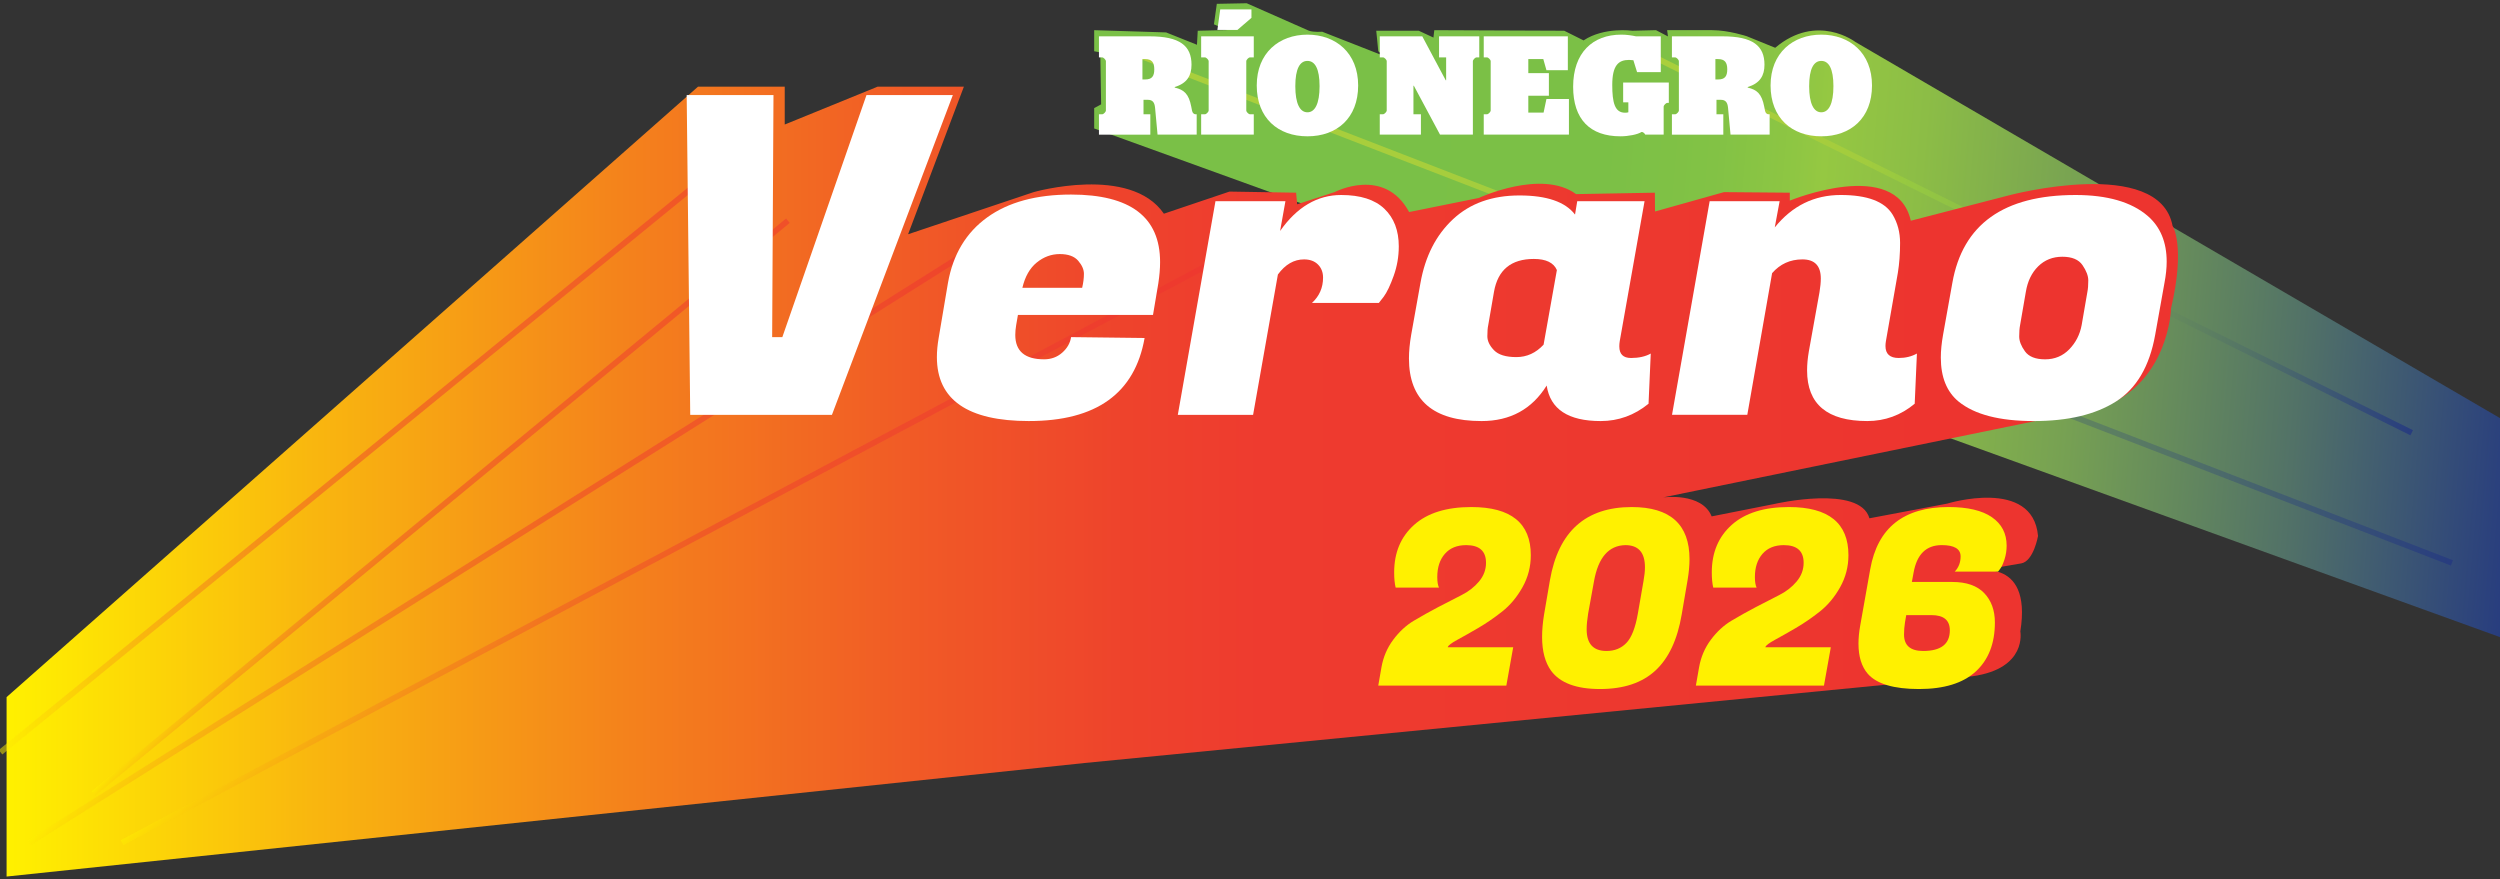 <?xml version="1.0" encoding="UTF-8"?>
<svg id="Layer_1" data-name="Layer 1" xmlns="http://www.w3.org/2000/svg" width="438" height="154" xmlns:xlink="http://www.w3.org/1999/xlink" viewBox="0 0 438 154">
  <rect x="0" y="0" width="438" height="154" fill="#333333" stroke="none"/>
  <defs>
    <style>
      .cls-1 {
        stroke: url(#linear-gradient-8);
      }

      .cls-1, .cls-2, .cls-3, .cls-4, .cls-5, .cls-6, .cls-7 {
        fill: none;
      }

      .cls-1, .cls-3, .cls-4, .cls-5, .cls-6, .cls-7 {
        stroke-miterlimit: 10;
      }

      .cls-1, .cls-4, .cls-6, .cls-7 {
        isolation: isolate;
        opacity: .5;
      }

      .cls-8 {
        fill: #fff;
      }

      .cls-9 {
        fill: url(#linear-gradient-4);
      }

      .cls-3 {
        stroke: url(#linear-gradient-2);
      }

      .cls-4 {
        stroke: url(#linear-gradient-7);
      }

      .cls-5 {
        stroke: url(#linear-gradient-3);
      }

      .cls-6 {
        stroke: url(#linear-gradient-5);
      }

      .cls-10 {
        fill: #fff100;
      }

      .cls-11 {
        fill: url(#linear-gradient);
      }

      .cls-7 {
        stroke: url(#linear-gradient-6);
      }
    </style>
    <linearGradient id="linear-gradient" x1="188.516" y1="113.799" x2="443.046" y2="91.826" gradientTransform="translate(0 156) scale(1 -1)" gradientUnits="userSpaceOnUse">
      <stop offset=".145" stop-color="#7ac047"/>
      <stop offset=".356" stop-color="#7bc046"/>
      <stop offset=".432" stop-color="#82c245"/>
      <stop offset=".486" stop-color="#8ec643"/>
      <stop offset=".506" stop-color="#95c842"/>
      <stop offset=".573" stop-color="#8cbd46"/>
      <stop offset=".69" stop-color="#76a053"/>
      <stop offset=".843" stop-color="#527267"/>
      <stop offset="1" stop-color="#273c7f"/>
    </linearGradient>
    <linearGradient id="linear-gradient-2" x1="282.375" y1="120.457" x2="425.122" y2="108.133" gradientTransform="translate(0 156) scale(1 -1)" gradientUnits="userSpaceOnUse">
      <stop offset="0" stop-color="#aacf3c"/>
      <stop offset=".225" stop-color="#a8ce3c"/>
      <stop offset=".306" stop-color="#a1cc3e"/>
      <stop offset=".364" stop-color="#95c841"/>
      <stop offset=".366" stop-color="#95c842"/>
      <stop offset=".452" stop-color="#8cbd46"/>
      <stop offset=".602" stop-color="#76a053"/>
      <stop offset=".798" stop-color="#527267"/>
      <stop offset="1" stop-color="#273c7f"/>
    </linearGradient>
    <linearGradient id="linear-gradient-3" x1="194.321" y1="102.817" x2="429.758" y2="102.817" xlink:href="#linear-gradient-2"/>
    <linearGradient id="linear-gradient-4" x1="1.154" y1="71.623" x2="381.582" y2="71.623" gradientTransform="translate(0 156) scale(1 -1)" gradientUnits="userSpaceOnUse">
      <stop offset="0" stop-color="#fff100"/>
      <stop offset=".142" stop-color="#f9b60f"/>
      <stop offset=".288" stop-color="#f4811c"/>
      <stop offset=".414" stop-color="#f15b26"/>
      <stop offset=".515" stop-color="#ee432c"/>
      <stop offset=".578" stop-color="#ee3b2f"/>
      <stop offset=".803" stop-color="#ed372f"/>
      <stop offset=".888" stop-color="#ed342f"/>
    </linearGradient>
    <linearGradient id="linear-gradient-5" x1="3.389" y1="60.928" x2="14.41" y2="41.839" gradientTransform="translate(83.889 140.554) rotate(-17.186) scale(1 -1)" gradientUnits="userSpaceOnUse">
      <stop offset="0" stop-color="#fff100"/>
      <stop offset=".035" stop-color="#fddd05"/>
      <stop offset=".133" stop-color="#f8ac11"/>
      <stop offset=".23" stop-color="#f4831c"/>
      <stop offset=".325" stop-color="#f16324"/>
      <stop offset=".416" stop-color="#ef4d2a"/>
      <stop offset=".502" stop-color="#ee3f2d"/>
      <stop offset=".578" stop-color="#ee3b2f"/>
      <stop offset=".803" stop-color="#ed372f"/>
      <stop offset=".888" stop-color="#ed342f"/>
    </linearGradient>
    <linearGradient id="linear-gradient-6" x1="49.498" y1="75.361" x2="77.852" y2="26.25" gradientTransform="translate(71.414 156.458) rotate(-12.011) scale(1 -1)" xlink:href="#linear-gradient-5"/>
    <linearGradient id="linear-gradient-7" x1="-10.629" y1="84.476" x2="18.856" y2="33.407" gradientTransform="translate(108.544 148.952) rotate(-18.215) scale(1 -1)" xlink:href="#linear-gradient-5"/>
    <linearGradient id="linear-gradient-8" x1="-24.241" y1="78.317" x2="109.165" y2="66.8" gradientTransform="translate(30.462 152.58) rotate(-4.388) scale(1 -1)" xlink:href="#linear-gradient-5"/>
  </defs>
  <g>
    <path class="cls-11" d="M191.703,22.507l247.218,89.451v-38.164L325.078,7.364s-6.75-5.179-14.063,1.008l-4.983-2.025s-3.204-1.062-6.065-1.062h-7.881l.138,1.097-2.091-1.097-4.152.1s-4.944-.698-8.537,1.696l-3.393-1.695-22.762-.099-.15,1.296-2.575-1.197h-7.444l.354,3.592,1.081.858-10.914-4.28s-1.442.123-2.315-.171l-10.907-4.816-5.233.102-.502,3.593,2.355,1.004-5.196.119-.135,2.457-5.409-2.164-12.598-.392v3.692l1.07.196.148,9.103-1.218.663v3.568h0Z"/>
    <line class="cls-2" x1="238.89" y1="8.806" x2="422.216" y2="87.579"/>
    <line class="cls-3" x1="284.972" y1="7.592" x2="422.526" y2="75.817"/>
    <line class="cls-5" x1="194.501" y1="7.745" x2="429.577" y2="98.62"/>
    <g>
      <path class="cls-8" d="M208.847,19.406l-.143-.74c-.43-2.214-1.264-2.95-2.89-3.32v-.099c2.175-.663,2.939-2.015,2.939-3.911,0-3.32-2.057-4.97-7.334-4.97h-8.884v3.692h.575c.235,0,.643.42.643.664v8.635c0,.244-.408.663-.643.663h-.575v3.568h9.002v-3.568h-1.194v-2.533h.742c.812,0,1.195.393,1.286,1.425l.432,4.675h6.856v-3.568h-.215c-.214,0-.503-.172-.598-.614M200.634,13.921h-.48v-3.567h.48c1.145,0,1.596.565,1.596,1.793,0,1.232-.428,1.774-1.596,1.774"/>
      <polygon class="cls-8" points="219.255 3.127 219.255 1.648 213.786 1.648 213.284 5.244 216.796 5.244 219.255 3.127"/>
      <path class="cls-8" d="M210.442,10.057h.669c.237,0,.645.42.645.663v8.635c0,.244-.408.663-.645.663h-.669v3.568h9.22v-3.568h-.669c-.242,0-.645-.419-.645-.663v-8.635c0-.244.404-.663.645-.663h.669v-3.691h-9.22v3.691Z"/>
      <path class="cls-8" d="M229.063,6.07c-4.966,0-8.881,3.201-8.881,8.905,0,5.711,3.727,8.907,8.881,8.907,5.16,0,8.886-3.195,8.886-8.907,0-5.705-3.919-8.905-8.886-8.905M229.063,19.675c-1.31,0-2.124-1.499-2.124-4.577,0-3.074.814-4.427,2.124-4.427,1.315,0,2.126,1.352,2.126,4.427,0,3.078-.811,4.577-2.126,4.577"/>
      <path class="cls-8" d="M252.123,10.057h1.24v4.01h-.071l-4.108-7.702h-7.449v3.691h.574c.238,0,.645.42.645.663v8.635c0,.244-.407.663-.645.663h-.574v3.568h7.21v-3.568h-1.31v-4.992h.072l4.583,8.56h5.758v-12.867c0-.244.402-.663.643-.663h.475v-3.691h-7.045v3.691h0Z"/>
      <path class="cls-8" d="M270.437,19.725h-2.677v-2.951h3.606v-3.962h-3.606v-2.459h2.628l.549,1.946h3.749v-5.934h-14.734v3.692h.573c.238,0,.643.42.643.663v8.635c0,.244-.405.663-.643.663h-.573v3.568h14.925v-6.245h-3.94l-.5,2.383h-0Z"/>
      <path class="cls-8" d="M284.374,17.93h.912v1.745c-.168.051-.362.073-.577.073-1.813,0-2.242-1.795-2.242-4.868,0-3.445,1.098-4.383,2.935-4.383.192,0,.574.028.765.054l.646,2.089h4.154v-6.276h-4.344c-.815-.172-1.673-.296-2.581-.296-5.013,0-8.43,3.175-8.43,9.129,0,5.71,2.961,8.684,8.286,8.684,1.409,0,3.035-.322,3.701-.762.43,0,.644.467.644.467h3.228v-4.896c0-.245.404-.663.643-.663h.261v-3.568h-8.001v3.47h0Z"/>
      <path class="cls-8" d="M309.233,19.406l-.145-.74c-.429-2.214-1.264-2.95-2.889-3.32v-.099c2.171-.663,2.937-2.015,2.937-3.911,0-3.32-2.054-4.97-7.331-4.97h-8.885v3.692h.574c.238,0,.646.42.646.664v8.635c0,.244-.408.663-.646.663h-.574v3.568h9.005v-3.568h-1.198v-2.533h.741c.812,0,1.196.393,1.288,1.425l.432,4.675h6.852v-3.568h-.212c-.214,0-.502-.172-.596-.614M301.015,13.921h-.478v-3.567h.478c1.146,0,1.601.565,1.601,1.793,0,1.232-.431,1.774-1.601,1.774"/>
      <path class="cls-8" d="M319.091,6.07c-4.969,0-8.887,3.201-8.887,8.905,0,5.711,3.728,8.907,8.887,8.907,5.156,0,8.884-3.195,8.884-8.907,0-5.705-3.918-8.905-8.884-8.905M319.091,19.675c-1.314,0-2.128-1.499-2.128-4.577,0-3.074.814-4.427,2.128-4.427,1.312,0,2.124,1.352,2.124,4.427,0,3.078-.813,4.577-2.124,4.577"/>
    </g>
  </g>
  <path class="cls-9" d="M1.154,122.134L122.293,15.183h15.191v6.634l16.275-6.634h15.114l-9.777,25.86,22.001-7.383s16.916-4.823,22.818,3.781l11.491-3.876,11.671.194.19,2.032,6.583-2.145s8.689-4.541,13.027,3.504l12.194-2.463s11.021-5.12,17.057-.678l13.803-.249.026,3.295,12.086-3.394,11.526.099.002,1.391s18.673-7.696,21.203,3.521l17.243-4.462s26.285-6.966,28.617,5.366c0,0,2.303,3.479-.264,14.432,0,0-.298,12.928-12.035,17.349l-76.962,15.789s6.792-.933,8.508,3.326l11.021-2.183s14.924-3.442,16.621,2.518l13.63-2.576s14.994-4.618,15.908,5.67c0,0-.775,4.437-2.955,4.808l-8.722,1.48s10.746-3.108,8.575,10.441c0,0,1.264,6.479-8.344,7.843l-155.583,15.203L1.154,153.57v-31.436h0Z"/>
  <line class="cls-6" x1="138.039" y1="38.666" x2="16.379" y2="139.004"/>
  <line class="cls-7" x1="224.85" y1="39.393" x2="21.396" y2="147.637"/>
  <line class="cls-4" x1="182.93" y1="35.72" x2="5.124" y2="147.637"/>
  <line class="cls-1" x1="134.405" y1="22.18" x2=".091" y2="131.792"/>
  <polygon class="cls-8" points="137.066 59.063 151.808 16.657 166.937 16.657 145.756 72.679 120.928 72.679 120.307 16.657 135.514 16.657 135.282 59.063 137.066 59.063"/>
  <path class="cls-8" d="M180.282,73.769c-10.759,0-16.139-3.735-16.139-11.205,0-1.037.103-2.152.31-3.346l1.629-9.648c.879-4.98,3.168-8.804,6.867-11.477,3.698-2.671,8.599-4.007,14.703-4.007,10.397,0,15.595,3.942,15.595,11.827,0,1.141-.104,2.387-.31,3.735l-.931,5.525h-23.664l-.31,1.789c-.104.622-.155,1.194-.155,1.712,0,2.854,1.68,4.279,5.043,4.279,1.241,0,2.301-.389,3.181-1.167.879-.778,1.397-1.685,1.552-2.723l12.88.155c-1.708,9.701-8.458,14.55-20.25,14.55M189.593,50.426c.206-.881.31-1.698.31-2.451,0-.751-.337-1.517-1.009-2.296-.672-.778-1.745-1.167-3.22-1.167s-2.819.493-4.034,1.478c-1.216.986-2.056,2.464-2.522,4.435h10.475-0Z"/>
  <path class="cls-8" d="M245.066,43.19c0,1.764-.298,3.476-.892,5.135-.596,1.661-1.177,2.879-1.746,3.657l-.853,1.089h-11.716c1.292-1.193,1.94-2.671,1.94-4.435,0-.933-.298-1.698-.892-2.295-.595-.596-1.409-.895-2.444-.895-1.759,0-3.285.883-4.577,2.646l-4.345,24.587h-13.189l6.595-37.426h12.258l-.931,5.213c2.949-4.202,6.517-6.302,10.707-6.302,3.362,0,5.883.805,7.565,2.412,1.68,1.609,2.521,3.812,2.521,6.613"/>
  <path class="cls-8" d="M283.704,60.697c0,1.35.685,2.023,2.056,2.023,1.37,0,2.522-.259,3.453-.778l-.388,8.792c-2.483,2.023-5.276,3.035-8.38,3.035-5.691,0-8.845-2.074-9.466-6.225-2.587,4.15-6.389,6.225-11.406,6.225-8.483,0-12.724-3.657-12.724-10.971,0-1.245.129-2.619.388-4.124l1.629-9.103c.827-4.669,2.727-8.39,5.702-11.165,2.974-2.775,6.853-4.163,11.639-4.163s8.03,1.116,9.737,3.346l.388-2.334h11.793l-4.345,24.51c-.052.311-.078.622-.078.933M260.739,56.962c-.104.467-.155,1.116-.155,1.945,0,.83.388,1.647,1.164,2.451.776.805,2.082,1.206,3.918,1.206,1.835,0,3.426-.726,4.771-2.179l2.328-13.072c-.57-1.296-1.914-1.945-4.035-1.945-3.984,0-6.311,1.92-6.983,5.758l-1.008,5.836h0Z"/>
  <path class="cls-8" d="M319.006,48.792c0-2.229-1.074-3.346-3.22-3.346-2.147,0-3.918.805-5.314,2.412l-4.345,24.821h-13.19l6.595-37.426h12.259l-.853,4.59c3.052-3.786,6.905-5.68,11.56-5.68s7.682,1.141,9.078,3.424c.879,1.453,1.319,3.112,1.319,4.98s-.13,3.606-.388,5.213l-2.095,11.982c-.052.311-.077.597-.077.856,0,1.401.776,2.101,2.327,2.101,1.189,0,2.25-.259,3.182-.778l-.388,8.792c-2.432,2.023-5.198,3.035-8.302,3.035-7.035,0-10.552-2.957-10.552-8.87,0-1.037.103-2.152.31-3.346l1.862-10.348c.155-.934.233-1.737.233-2.412"/>
  <path class="cls-8" d="M363.618,34.164c5.586,0,9.801,1.219,12.647,3.657,2.223,1.92,3.336,4.59,3.336,8.014,0,1.142-.13,2.387-.388,3.735l-1.629,9.104c-.983,5.499-3.272,9.389-6.866,11.671-3.596,2.283-8.393,3.424-14.393,3.424s-10.397-1.14-13.19-3.424c-2.07-1.712-3.103-4.279-3.103-7.703,0-1.193.129-2.516.388-3.968l1.629-9.104c1.81-10.27,9-15.406,21.57-15.406M365.713,51.127c.104-.518.155-1.179.155-1.984,0-.803-.337-1.698-1.009-2.684-.673-.985-1.85-1.478-3.53-1.478s-3.091.558-4.229,1.673c-1.138,1.116-1.862,2.606-2.172,4.474l-1.009,5.836c-.104.519-.155,1.181-.155,1.984,0,.805.337,1.673,1.009,2.607.672.933,1.849,1.401,3.531,1.401,1.68,0,3.09-.584,4.228-1.751,1.137-1.167,1.862-2.58,2.173-4.24l1.008-5.836h-0Z"/>
  <path class="cls-10" d="M251.81,101.098c0,.832.1,1.449.3,1.85h-7.594c-.172-.689-.258-1.577-.258-2.667,0-3.471,1.166-6.245,3.497-8.326,2.331-2.08,5.67-3.12,10.018-3.12,6.951,0,10.426,2.812,10.426,8.434,0,2.008-.487,3.88-1.458,5.615-.973,1.735-2.16,3.155-3.561,4.26-1.401,1.104-2.803,2.065-4.205,2.883-1.402.817-2.618,1.505-3.647,2.065s-1.587.983-1.673,1.27v.043h11.456l-1.201,6.712h-22.44l.557-3.184c.315-1.807,1.002-3.421,2.06-4.841,1.057-1.419,2.259-2.531,3.604-3.334,1.343-.802,2.767-1.599,4.269-2.388,1.502-.788,2.867-1.491,4.098-2.108,1.23-.617,2.253-1.413,3.068-2.388s1.223-2.065,1.223-3.27c0-2.065-1.159-3.098-3.476-3.098-1.602,0-2.846.51-3.733,1.528-.887,1.018-1.33,2.374-1.33,4.066"/>
  <path class="cls-10" d="M285.877,88.835c6.75,0,10.126,3.041,10.126,9.122,0,1.118-.114,2.352-.343,3.7l-1.03,6.024c-.744,4.388-2.281,7.658-4.612,9.81-2.332,2.151-5.564,3.227-9.697,3.227s-6.986-1.061-8.559-3.184c-1.059-1.463-1.588-3.442-1.588-5.937,0-1.206.114-2.51.343-3.916l1.03-6.024c1.487-8.548,6.264-12.822,14.331-12.822M277.982,110.263c0,2.524,1.158,3.787,3.476,3.787,1.43,0,2.595-.473,3.497-1.42.901-.946,1.566-2.653,1.995-5.12l.987-5.679c.172-.946.258-1.764.258-2.453,0-2.582-1.144-3.872-3.433-3.872-2.918.058-4.748,2.166-5.492,6.325l-1.03,5.679c-.172,1.062-.258,1.98-.258,2.754"/>
  <path class="cls-10" d="M307.458,101.098c0,.832.1,1.449.3,1.85h-7.594c-.172-.689-.258-1.577-.258-2.667,0-3.471,1.166-6.245,3.497-8.326,2.331-2.08,5.67-3.12,10.018-3.12,6.951,0,10.426,2.812,10.426,8.434,0,2.008-.487,3.88-1.458,5.615-.973,1.735-2.16,3.155-3.561,4.26-1.401,1.104-2.803,2.065-4.205,2.883-1.402.817-2.618,1.505-3.647,2.065s-1.587.983-1.673,1.27v.043h11.456l-1.201,6.712h-22.44l.557-3.184c.315-1.807,1.002-3.421,2.06-4.841,1.057-1.419,2.259-2.531,3.604-3.334,1.343-.802,2.767-1.599,4.269-2.388,1.502-.788,2.867-1.491,4.098-2.108,1.23-.617,2.253-1.413,3.068-2.388s1.223-2.065,1.223-3.27c0-2.065-1.159-3.098-3.476-3.098-1.602,0-2.846.51-3.733,1.528-.887,1.018-1.33,2.374-1.33,4.066"/>
  <path class="cls-10" d="M342.039,101.959c2.488,0,4.355.653,5.599,1.957,1.244,1.305,1.866,3.019,1.866,5.142,0,3.672-1.116,6.533-3.347,8.584-2.231,2.051-5.549,3.076-9.954,3.076s-7.395-.889-8.967-2.667c-1.088-1.262-1.631-3.026-1.631-5.293,0-.975.1-2.022.301-3.141l1.759-9.896c1.287-7.257,5.863-10.887,13.73-10.887,3.346,0,5.878.596,7.594,1.786,1.716,1.191,2.574,2.847,2.574,4.97,0,.832-.122,1.628-.364,2.388-.244.76-.494,1.312-.751,1.656l-.386.516h-7.594c.686-.717,1.03-1.606,1.03-2.667,0-1.32-1.102-1.98-3.304-1.98-2.718,0-4.362,1.607-4.934,4.819l-.301,1.635h7.08-0ZM338.392,107.767h-4.419l-.215,1.248c-.114.718-.172,1.434-.172,2.151,0,1.922,1.116,2.883,3.347,2.883,3.117,0,4.676-1.205,4.676-3.614,0-1.779-1.073-2.668-3.218-2.668"/>
</svg>